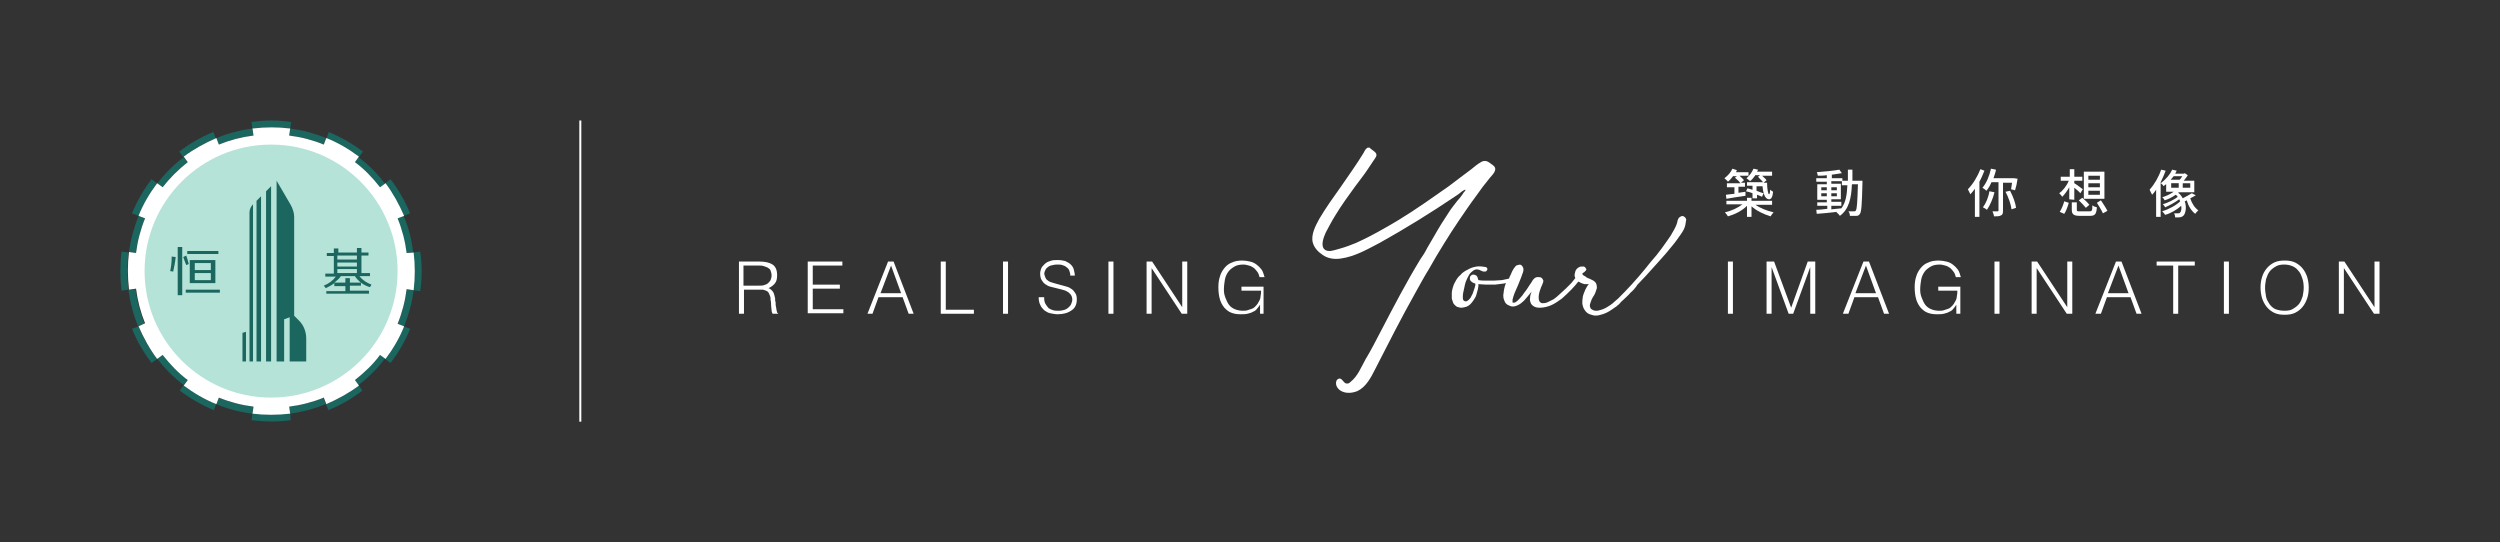 <svg version="1.1" id="Layer_1" xmlns="http://www.w3.org/2000/svg" xmlns:xlink="http://www.w3.org/1999/xlink" x="0px" y="0px"
	width="498px" height="108px" viewBox="0 0 498 108" style="enable-background:new 0 0 498 108;" xml:space="preserve">
<rect x="0" y="0" width="498" height="108" fill="#333333" stroke="none"/>
<style type="text/css">
	.st0{fill:#FFFFFF;}
	.st1{fill:#FFFFFF;}
	.st2{fill:#1B665E;}
	.st3{fill:#B5E3D8;}
</style>
<g>
	<g>
		<path class="st0" d="M335.7,44.9c-0.1,0.5-0.4,1.1-0.9,1.8c-0.5,0.7-1.1,1.6-1.8,2.4c-0.7,0.9-1.5,1.8-2.4,2.8c-0.9,1-1.8,2-2.7,3
			c-0.6,0.6-1.2,1.3-1.8,1.9c0,0.1-0.1,0.1-0.1,0.2c-0.3,0.4-0.7,0.9-1.2,1.3c-0.4,0.5-0.9,0.9-1.4,1.4c-0.2,0.2-0.5,0.4-0.7,0.7
			c0,0,0,0,0,0c-0.1,0.1-0.2,0.2-0.3,0.3c-0.2,0.1-0.3,0.3-0.5,0.4c-0.6,0.4-1.1,0.8-1.7,1.1c-0.6,0.3-1.2,0.5-1.7,0.6
			c-0.5,0.1-1,0.1-1.5-0.1c-0.5-0.1-1-0.4-1.3-0.9c-0.3-0.4-0.4-0.8-0.5-1.3c0-0.5,0-0.9,0.1-1.4c0.1-0.5,0.3-0.9,0.5-1.4
			c0.2-0.4,0.4-0.8,0.7-1.1c-0.3,0-0.6,0-0.9,0c-0.3-0.1-0.6-0.2-0.8-0.3c-0.1-0.1-0.3-0.2-0.4-0.2c-0.4,0.5-0.9,1.1-1.4,1.6
			c-0.6,0.6-1.2,1.2-1.9,1.8c-0.7,0.5-1.4,1-2.1,1.3c-0.7,0.3-1.5,0.5-2.3,0.5c-0.5,0-0.9-0.1-1.2-0.3c-0.3-0.2-0.5-0.4-0.6-0.7
			c-0.1-0.3-0.2-0.6-0.1-1c0-0.4,0.1-0.7,0.3-1.2c-0.3,0.4-0.7,0.8-1,1.2c-0.3,0.4-0.7,0.8-1.1,1.1c-0.4,0.3-0.8,0.5-1.2,0.6
			c-0.4,0.1-0.8,0.1-1.3-0.2c-0.3-0.1-0.5-0.3-0.7-0.6c-0.1-0.2-0.2-0.5-0.3-0.8c0-0.3-0.1-0.6,0-0.9c0-0.3,0.1-0.6,0.1-0.8
			c0.1-0.5,0.2-0.9,0.4-1.3c-0.2,0-0.4,0.1-0.6,0.1c-0.5,0.1-1.1,0.1-1.6,0.2c-0.6,0-1.1,0-1.7,0c-0.6,0-1.1-0.1-1.6-0.1
			c0,0.3,0,0.6-0.1,1c-0.1,0.4-0.2,0.7-0.3,1.1c-0.1,0.4-0.3,0.7-0.5,1c-0.2,0.3-0.4,0.6-0.7,0.9c-0.2,0.2-0.5,0.4-0.8,0.5
			c-0.3,0.1-0.7,0.2-1,0.2c-0.3,0-0.6-0.1-0.9-0.2c-0.3-0.2-0.5-0.4-0.7-0.7c-0.1-0.3-0.2-0.6-0.3-0.9c0-0.3,0-0.7,0-1.1
			c0-0.4,0.1-0.7,0.2-1.1c0.1-0.3,0.2-0.7,0.4-1c0.3-0.6,0.6-1.1,1.1-1.5c0.4-0.5,0.9-0.8,1.5-1.1c0.5-0.3,1.1-0.5,1.7-0.6
			c0.6-0.1,1.3,0,1.9,0.1c0.2,0.1,0.3,0.3,0.3,0.4c0,0.1-0.1,0.3-0.2,0.4c-0.1,0.1-0.3,0.1-0.5,0.1c-0.2,0-0.4-0.1-0.6-0.2
			c-0.4-0.2-0.8-0.3-1.1-0.2c-0.3,0.1-0.6,0.3-0.9,0.6c-0.3,0.3-0.5,0.7-0.7,1.1c-0.2,0.4-0.4,0.9-0.5,1.4c-0.1,0.5-0.2,0.9-0.3,1.4
			c-0.1,0.4-0.1,0.8-0.1,1.1c0,0.4,0.1,0.6,0.4,0.7c0.2,0.1,0.5,0,0.8-0.3c0.2-0.2,0.4-0.4,0.5-0.7c0.2-0.3,0.3-0.6,0.4-0.9
			c0.1-0.3,0.2-0.6,0.3-0.9c0.1-0.3,0.1-0.5,0.1-0.7c-0.4-0.1-0.7-0.3-0.9-0.5c-0.2-0.2-0.2-0.4-0.2-0.6c0-0.2,0.1-0.4,0.2-0.5
			c0.1-0.1,0.3-0.2,0.5-0.2c0.2,0,0.4,0.1,0.6,0.2c0.2,0.2,0.3,0.5,0.4,0.9c0.5,0.1,0.9,0.1,1.5,0.1c0.5,0,1.1,0,1.6,0
			c0.5,0,1.1-0.1,1.6-0.1c0.5-0.1,1-0.2,1.4-0.3c0-0.1,0.1-0.2,0.1-0.3c0.2-0.4,0.4-0.8,0.5-1.1c0.2-0.3,0.3-0.6,0.5-0.8
			c0.2-0.3,0.4-0.5,0.7-0.5c0.2-0.1,0.5-0.1,0.6,0c0.2,0.1,0.3,0.3,0.4,0.5c0.1,0.2,0.1,0.5,0,0.9c-0.1,0.2-0.2,0.6-0.4,1.1
			c-0.2,0.5-0.4,1-0.6,1.5c-0.2,0.5-0.5,1.1-0.7,1.6c-0.2,0.5-0.3,0.9-0.4,1.3c0,0.2,0,0.4,0,0.5c0,0.1,0.1,0.1,0.2,0.1
			c0.1,0,0.2,0,0.4-0.1c0.1-0.1,0.3-0.2,0.4-0.3c0.3-0.3,0.6-0.6,1-1.1c0.3-0.5,0.7-0.9,1-1.4c0.3-0.5,0.6-0.9,0.8-1.2
			c0.2-0.4,0.4-0.6,0.5-0.7c0.2-0.2,0.5-0.3,0.7-0.3c0.3,0,0.5,0,0.7,0.1c0.2,0.1,0.3,0.3,0.4,0.5c0.1,0.2,0,0.4-0.1,0.7
			c-0.5,1.1-0.8,2-0.8,2.7c0,0.7,0.2,1.1,0.7,1.2c0.3,0,0.7,0,1.1-0.2c0.4-0.2,0.8-0.4,1.2-0.6c0.4-0.3,0.8-0.6,1.2-1
			c0.4-0.4,0.8-0.7,1.2-1.1c0.4-0.4,0.7-0.7,1.1-1.1c0.3-0.4,0.6-0.7,0.8-1c0-0.1-0.1-0.2-0.1-0.3c-0.1-0.3,0-0.6,0.1-1
			c0.1-0.4,0.4-0.7,0.8-0.9c0.2-0.1,0.3-0.1,0.5-0.1c0.2,0,0.3,0,0.4,0c0.1,0,0.2,0.1,0.3,0.2c0.1,0.1,0.1,0.2,0.2,0.3
			c0,0.1,0,0.2-0.1,0.3c-0.1,0.1-0.2,0.2-0.3,0.3c-0.1,0.1-0.2,0.1-0.3,0.2c-0.1,0.1-0.1,0.1-0.1,0.1c0,0.1,0.1,0.3,0.3,0.4
			c0.2,0.1,0.4,0.2,0.6,0.4c0.2,0.1,0.5,0.2,0.7,0.3c0.2,0.1,0.4,0.2,0.6,0.3c0.3,0.2,0.5,0.4,0.6,0.7c0.1,0.3,0.1,0.5,0.1,0.8
			c-0.1,0.3-0.2,0.6-0.3,0.9c-0.1,0.3-0.3,0.6-0.5,0.9c-0.2,0.3-0.3,0.6-0.4,0.9c-0.1,0.3-0.2,0.5-0.2,0.8c0,0.2,0.1,0.4,0.2,0.6
			c0.1,0.1,0.3,0.2,0.5,0.3c0.2,0.1,0.4,0.1,0.6,0.1c0.2,0,0.4,0,0.6-0.1c0.5-0.1,1-0.3,1.5-0.6c0.5-0.3,1-0.6,1.5-1.1
			c0.2-0.2,0.5-0.4,0.7-0.6c0,0,0,0,0,0c0.9-0.9,1.8-1.8,2.7-2.8c0.9-1,1.8-2,2.6-3c0.8-1,1.6-2,2.4-2.9c0.7-0.9,1.4-1.8,2-2.7
			c0.6-0.8,1.1-1.6,1.4-2.2c0.4-0.7,0.6-1.2,0.7-1.6c0.1-0.6,0.3-1,0.6-1.1c0.2-0.2,0.5-0.2,0.7-0.1c0.2,0.1,0.4,0.3,0.5,0.6
			C335.8,44.2,335.8,44.5,335.7,44.9z M297.6,33.1c-0.1-0.1-0.3-0.3-0.5-0.4c-0.3-0.2-0.6-0.5-1-0.6c-0.4-0.1-0.8,0-1.1,0.2
			c-0.7,0.4-1.3,0.9-1.9,1.4c-0.8,0.6-1.6,1.2-2.4,1.8c-1.4,1.1-2.9,2.2-4.4,3.2c-3.4,2.4-6.8,4.7-10.4,6.7c-1.9,1.1-3.8,2.1-5.8,3
			c-1,0.4-2,0.8-3.1,1.1c-0.7,0.2-1.3,0.4-2,0.5c-0.3,0-0.7,0-1-0.2c-1.1-0.7-0.3-2.6,0.1-3.5c0.6-1.1,1.2-2.3,1.9-3.4
			c1.2-2,2.6-3.9,3.9-5.7c0.8-1.1,1.7-2.2,2.5-3.4c0.4-0.6,0.8-1.2,1.2-1.8c0.3-0.5,0.9-1,0.4-1.6c-0.1-0.1-0.3-0.3-0.6-0.5
			c-0.3-0.2-0.5-0.4-0.6-0.5l-0.1,0c-0.2,0-0.4,0-0.5,0.2c-0.3,0.2-0.4,0.6-0.6,0.9c-1.4,2.3-3,4.5-4.5,6.7c-1.5,2.1-3,4.2-4.3,6.4
			c-0.7,1.3-1.7,3.1-1.3,4.7c0.3,1.1,1.1,1.9,2,2.5c1,0.7,2.3,0.9,3.6,0.7c2.8-0.4,5.2-1.8,7.7-3.1c5.2-2.9,10.2-6,15.1-9.3
			c0.2-0.1,0.4-0.3,0.6-0.4c0.4-0.3,0.8-0.7,1.3-0.9c0,0,0.1,0,0.1,0c0.1,0.1-0.2,0.4-0.3,0.5c-0.1,0.2-0.3,0.4-0.4,0.6
			c-0.3,0.4-0.6,0.8-0.9,1.1c-0.6,0.8-1.2,1.5-1.7,2.3c-1,1.5-2,3.1-2.9,4.7c-0.5,0.8-0.9,1.6-1.4,2.4c-0.4,0.8-0.9,1.6-1.4,2.3
			c-2.8,4.6-5.3,9.4-7.8,14.2c-1,1.9-2,3.9-3.1,5.7c-0.9,1.6-1.5,3.3-3,4.5c-0.2,0.2-0.4,0.3-0.6,0.3c-0.7,0.1-0.9-0.9-1.5-1
			c-0.3,0-0.6,0.2-0.7,0.5c-0.3,0.9,0.4,1.8,1.2,2.1c0.9,0.4,2,0.3,3-0.1c1.7-0.8,2.7-2.7,3.5-4.3c2.6-5.1,5.2-10.2,8-15.2
			c0.9-1.6,1.8-3.3,2.8-4.9c0.9-1.6,1.9-3.3,2.9-4.9c1-1.6,2-3.2,3.1-4.8c1.1-1.6,2.1-3.1,3.3-4.7c0.9-1.3,1.8-2.5,2.8-3.7
			C297.1,35,298.4,33.9,297.6,33.1z"/>
		<g>
			<path class="st0" d="M148.2,57.8v4.7l-1,0V52.1h4.1c1.1,0,2,0.2,2.6,0.6c0.6,0.4,0.9,1.1,0.9,2.1c0,0.7-0.1,1.2-0.4,1.6
				c-0.3,0.4-0.7,0.7-1.3,1c0.3,0.1,0.5,0.3,0.7,0.5c0.2,0.2,0.3,0.4,0.4,0.7c0.1,0.3,0.1,0.5,0.2,0.8c0,0.3,0,0.6,0.1,0.8
				c0,0.4,0,0.7,0.1,1c0,0.3,0.1,0.5,0.1,0.6c0,0.2,0.1,0.3,0.1,0.4c0,0.1,0.1,0.2,0.2,0.2v0.1l-1.1,0c-0.1-0.2-0.2-0.4-0.2-0.7
				c0-0.3-0.1-0.6-0.1-1c0-0.3,0-0.7-0.1-1c0-0.3,0-0.6-0.1-0.8c-0.1-0.3-0.2-0.5-0.3-0.7c-0.1-0.2-0.3-0.3-0.5-0.4
				c-0.2-0.1-0.4-0.1-0.6-0.2c-0.2,0-0.5,0-0.7,0H148.2z M151.2,56.9c0.4,0,0.7,0,1-0.1s0.6-0.2,0.8-0.4c0.2-0.2,0.4-0.4,0.5-0.6
				c0.1-0.3,0.2-0.6,0.2-0.9c0-0.4-0.1-0.7-0.2-1c-0.1-0.3-0.3-0.4-0.6-0.6c-0.2-0.1-0.5-0.2-0.8-0.3c-0.3-0.1-0.6-0.1-0.9-0.1h-3.1
				v4H151.2z"/>
			<path class="st0" d="M160.9,62.5V52.1h6.9v0.8h-5.9v3.8h5.4v0.8h-5.4v4.1h6.1v0.8H160.9z"/>
			<path class="st0" d="M172.8,62.5l4.1-10.4h1.1l4,10.4h-1l-1.2-3.3H175l-1.2,3.3H172.8z M175.4,58.4h4.1l-2-5.5L175.4,58.4z"/>
			<path class="st0" d="M187.4,62.5V52.1h1v9.6h5.6v0.8H187.4z"/>
			<path class="st0" d="M199.8,62.5V52.1h1v10.4H199.8z"/>
			<path class="st0" d="M208,59.4c0,0.5,0.1,0.9,0.3,1.2s0.4,0.6,0.6,0.8c0.3,0.2,0.6,0.3,0.9,0.4c0.3,0.1,0.7,0.1,1.1,0.1
				c0.5,0,0.9-0.1,1.2-0.2c0.3-0.1,0.6-0.3,0.8-0.5c0.2-0.2,0.4-0.4,0.5-0.7c0.1-0.3,0.2-0.5,0.2-0.8c0-0.4-0.1-0.7-0.3-1
				c-0.2-0.2-0.4-0.5-0.7-0.6c-0.3-0.2-0.6-0.3-1-0.4s-0.8-0.2-1.2-0.3c-0.4-0.1-0.8-0.2-1.2-0.3c-0.4-0.1-0.7-0.3-1-0.5
				c-0.3-0.2-0.5-0.5-0.7-0.8c-0.2-0.3-0.3-0.8-0.3-1.3c0-0.4,0.1-0.7,0.2-1c0.1-0.3,0.4-0.6,0.7-0.9c0.3-0.3,0.7-0.5,1.1-0.6
				c0.4-0.2,1-0.2,1.5-0.2c0.6,0,1.1,0.1,1.5,0.2c0.4,0.2,0.8,0.4,1.1,0.7c0.3,0.3,0.5,0.6,0.6,1c0.1,0.4,0.2,0.8,0.2,1.2h-0.9
				c0-0.4-0.1-0.7-0.2-1s-0.3-0.5-0.6-0.7c-0.2-0.2-0.5-0.3-0.8-0.4c-0.3-0.1-0.6-0.1-1-0.1c-0.5,0-0.9,0.1-1.3,0.2
				c-0.3,0.1-0.6,0.3-0.8,0.5c-0.2,0.2-0.3,0.5-0.4,0.7c-0.1,0.3-0.1,0.5,0,0.8c0.1,0.3,0.2,0.6,0.4,0.8c0.2,0.2,0.5,0.4,0.8,0.5
				c0.3,0.1,0.6,0.2,1,0.3c0.4,0.1,0.7,0.2,1.1,0.3s0.8,0.2,1.1,0.3c0.4,0.1,0.7,0.3,1,0.5c0.3,0.2,0.5,0.5,0.7,0.8
				c0.2,0.3,0.3,0.7,0.3,1.2c0,1-0.3,1.7-1,2.2s-1.6,0.8-2.8,0.8c-0.5,0-1-0.1-1.5-0.2c-0.5-0.1-0.9-0.4-1.2-0.6
				c-0.3-0.3-0.6-0.6-0.8-1.1c-0.2-0.4-0.3-0.9-0.3-1.5H208z"/>
			<path class="st0" d="M220.8,62.5V52.1h1v10.4H220.8z"/>
			<path class="st0" d="M229.4,53.4L229.4,53.4l0,9.1h-1V52.1h1.1l6,9.1h0v-9.1h1v10.4h-1.1L229.4,53.4z"/>
			<path class="st0" d="M247.3,57.9v-0.8h4.4v5.4H251v-1.8c-0.2,0.3-0.4,0.6-0.6,0.8c-0.2,0.3-0.5,0.5-0.8,0.6
				c-0.3,0.2-0.7,0.3-1.1,0.4c-0.4,0.1-0.9,0.1-1.4,0.1c-0.7,0-1.3-0.1-1.8-0.3c-0.6-0.2-1-0.6-1.4-1c-0.4-0.5-0.7-1-0.9-1.7
				c-0.2-0.7-0.3-1.5-0.3-2.4c0-0.8,0.1-1.5,0.3-2.1c0.2-0.7,0.5-1.2,0.9-1.7c0.4-0.5,0.9-0.9,1.5-1.1c0.6-0.3,1.3-0.4,2.1-0.4
				c0.5,0,1.1,0.1,1.5,0.2c0.5,0.1,0.9,0.3,1.3,0.6c0.4,0.3,0.7,0.6,1,1c0.3,0.4,0.4,0.9,0.6,1.5h-1c-0.1-0.4-0.2-0.7-0.4-1
				c-0.2-0.3-0.5-0.6-0.7-0.8c-0.3-0.2-0.6-0.4-1-0.5c-0.4-0.1-0.7-0.2-1.1-0.2c-0.7,0-1.3,0.1-1.8,0.4s-0.9,0.6-1.2,1
				c-0.3,0.4-0.6,1-0.7,1.6c-0.1,0.6-0.2,1.3-0.2,2c0,0.6,0.1,1.1,0.3,1.6c0.2,0.5,0.4,1,0.7,1.4c0.3,0.4,0.7,0.7,1.2,0.9
				c0.5,0.2,1,0.3,1.6,0.3c0.3,0,0.6,0,0.9-0.1c0.3-0.1,0.6-0.2,0.9-0.3c0.3-0.1,0.5-0.3,0.8-0.6c0.2-0.2,0.4-0.5,0.6-0.9
				c0.2-0.3,0.3-0.7,0.3-1c0.1-0.4,0.1-0.7,0.1-1.1H247.3z"/>
		</g>
		<g>
			<path class="st0" d="M344.2,62.5V52.1h1v10.4H344.2z"/>
			<path class="st0" d="M351.9,62.5V52.1h1.5l3.4,9.2h0l3.3-9.2h1.5v10.4h-1v-9.3h0l-3.4,9.3h-0.9l-3.4-9.3h0v9.3H351.9z"/>
			<path class="st0" d="M367.1,62.5l4.1-10.4h1.1l4,10.4h-1l-1.2-3.3h-4.7l-1.2,3.3H367.1z M369.6,58.4h4.1l-2-5.5L369.6,58.4z"/>
			<path class="st0" d="M386.1,57.9v-0.8h4.4v5.4h-0.8v-1.8c-0.2,0.3-0.4,0.6-0.6,0.8c-0.2,0.3-0.5,0.5-0.8,0.6
				c-0.3,0.2-0.7,0.3-1.1,0.4c-0.4,0.1-0.9,0.1-1.4,0.1c-0.7,0-1.3-0.1-1.8-0.3c-0.6-0.2-1-0.6-1.4-1c-0.4-0.5-0.7-1-0.9-1.7
				s-0.3-1.5-0.3-2.4c0-0.8,0.1-1.5,0.3-2.1c0.2-0.7,0.5-1.2,0.9-1.7c0.4-0.5,0.9-0.9,1.5-1.1c0.6-0.3,1.3-0.4,2.1-0.4
				c0.5,0,1.1,0.1,1.5,0.2c0.5,0.1,0.9,0.3,1.3,0.6c0.4,0.3,0.7,0.6,1,1c0.3,0.4,0.4,0.9,0.6,1.5h-1c-0.1-0.4-0.2-0.7-0.4-1
				c-0.2-0.3-0.5-0.6-0.7-0.8c-0.3-0.2-0.6-0.4-1-0.5c-0.4-0.1-0.7-0.2-1.1-0.2c-0.7,0-1.3,0.1-1.8,0.4s-0.9,0.6-1.2,1
				c-0.3,0.4-0.6,1-0.7,1.6c-0.1,0.6-0.2,1.3-0.2,2c0,0.6,0.1,1.1,0.3,1.6c0.2,0.5,0.4,1,0.7,1.4c0.3,0.4,0.7,0.7,1.2,0.9
				c0.5,0.2,1,0.3,1.6,0.3c0.3,0,0.6,0,0.9-0.1c0.3-0.1,0.6-0.2,0.9-0.3c0.3-0.1,0.5-0.3,0.8-0.6c0.2-0.2,0.4-0.5,0.6-0.9
				c0.2-0.3,0.3-0.7,0.3-1c0.1-0.4,0.1-0.7,0.1-1.1H386.1z"/>
			<path class="st0" d="M397.3,62.5V52.1h1v10.4H397.3z"/>
			<path class="st0" d="M405.7,53.4L405.7,53.4l0,9.1h-1V52.1h1.1l6,9.1h0v-9.1h1v10.4h-1.1L405.7,53.4z"/>
			<path class="st0" d="M417.4,62.5l4.1-10.4h1.1l4,10.4h-1l-1.2-3.3h-4.7l-1.2,3.3H417.4z M419.9,58.4h4.1l-2-5.5L419.9,58.4z"/>
			<path class="st0" d="M429.6,52.1h7.6v0.8h-3.3v9.6h-1v-9.6h-3.3V52.1z"/>
			<path class="st0" d="M443,62.5V52.1h1v10.4H443z"/>
			<path class="st0" d="M450.3,57.3c0-0.8,0.1-1.5,0.3-2.1c0.2-0.7,0.5-1.2,0.9-1.7c0.4-0.5,0.9-0.9,1.5-1.2
				c0.6-0.3,1.3-0.4,2.1-0.4c0.8,0,1.5,0.1,2.1,0.4c0.6,0.3,1.1,0.7,1.5,1.2c0.4,0.5,0.7,1.1,0.9,1.7c0.2,0.7,0.3,1.4,0.3,2.1
				c0,0.8-0.1,1.5-0.3,2.1s-0.5,1.2-0.9,1.7c-0.4,0.5-0.9,0.9-1.5,1.2c-0.6,0.3-1.3,0.4-2.1,0.4s-1.5-0.1-2.1-0.4
				c-0.6-0.3-1.1-0.7-1.5-1.2c-0.4-0.5-0.7-1.1-0.9-1.7C450.4,58.7,450.3,58,450.3,57.3z M455.1,61.9c0.7,0,1.3-0.1,1.7-0.4
				c0.5-0.3,0.9-0.6,1.2-1c0.3-0.4,0.5-0.9,0.7-1.5c0.1-0.6,0.2-1.1,0.2-1.7c0-0.7-0.1-1.4-0.3-1.9c-0.2-0.6-0.4-1.1-0.8-1.5
				c-0.3-0.4-0.7-0.7-1.2-0.9c-0.5-0.2-1-0.3-1.6-0.3c-0.7,0-1.2,0.1-1.7,0.4c-0.5,0.3-0.9,0.6-1.2,1c-0.3,0.4-0.5,0.9-0.7,1.5
				c-0.1,0.6-0.2,1.1-0.2,1.7c0,0.6,0.1,1.2,0.2,1.8c0.1,0.6,0.4,1,0.7,1.5c0.3,0.4,0.7,0.8,1.2,1C453.9,61.8,454.4,61.9,455.1,61.9
				z"/>
			<path class="st0" d="M466.9,53.4L466.9,53.4l0,9.1h-1V52.1h1.1l6,9.1h0v-9.1h1v10.4h-1.1L466.9,53.4z"/>
		</g>
		<g>
			<path class="st0" d="M349.7,40.8c1,0.7,2.3,1.2,3.6,1.5c-0.2,0.2-0.5,0.6-0.6,0.8c-1.3-0.4-2.8-1.1-3.8-2v2.1h-0.9V41
				c-1,1-2.4,1.7-3.8,2.1c-0.1-0.2-0.4-0.6-0.6-0.8c1.3-0.3,2.6-0.9,3.5-1.6h-3.2V40h4.1v-0.6h0.9V40h4.1v0.8H349.7z M345.3,35
				c-0.3,0.4-0.7,0.9-1.1,1.2c-0.1-0.2-0.5-0.5-0.7-0.7c0.7-0.5,1.3-1.2,1.6-1.9l0.9,0.3c-0.1,0.1-0.1,0.3-0.2,0.4h2.5V35h-1.8
				c0.3,0.3,0.7,0.6,0.9,0.9l-0.6,0.5h0.8v0.8h-1.3v1.2l1.4-0.2l0,0.8c-1.3,0.2-2.8,0.4-3.8,0.6l-0.1-0.8c0.5-0.1,1-0.1,1.7-0.2
				v-1.3H344v-0.8h2.7c-0.2-0.3-0.7-0.8-1.1-1.1l0.4-0.3H345.3z M349.6,35c-0.3,0.4-0.6,0.8-1,1.1c-0.1-0.2-0.5-0.4-0.7-0.6
				c0.6-0.5,1.1-1.2,1.4-1.9l0.9,0.2c-0.1,0.2-0.1,0.3-0.2,0.4h3V35h-2c0.3,0.3,0.7,0.6,0.9,0.9l-0.6,0.5h0.7c0,1.2,0.2,2.3,0.4,2.3
				c0.1,0,0.2-0.3,0.2-0.9c0.2,0.1,0.4,0.3,0.6,0.4c-0.1,1.1-0.4,1.5-0.8,1.5c-0.8,0-1.2-1.2-1.3-2.6h-1.2v0.9
				c0.5,0.2,1,0.4,1.4,0.5l-0.3,0.7c-0.3-0.1-0.6-0.3-1-0.4v0.7h-0.9v-1c-0.4-0.2-0.9-0.3-1.3-0.4l0.3-0.6c0.3,0.1,0.6,0.2,1,0.3V37
				H348v-0.7h3.2c-0.2-0.3-0.7-0.7-1-1.1l0.4-0.3H349.6z"/>
			<path class="st0" d="M371,36c0,0,0,0.3,0,0.4c-0.1,4.3-0.2,5.8-0.5,6.2c-0.2,0.3-0.4,0.4-0.7,0.4c-0.3,0-0.8,0-1.3,0
				c0-0.3-0.1-0.7-0.3-0.9c0.5,0,0.9,0,1.1,0c0.2,0,0.3,0,0.4-0.2c0.2-0.3,0.3-1.6,0.4-5.2h-1.2c-0.1,2.8-0.6,5-2.4,6.3
				c-0.1-0.2-0.5-0.6-0.7-0.7c0.1,0,0.1-0.1,0.2-0.1c-1.5,0.2-3,0.3-4.1,0.4l-0.1-0.8c0.6,0,1.3-0.1,2.2-0.2V41H362v-0.7h1.9v-0.5
				H362v-3.1h1.9v-0.5h-2.1v-0.7h2.1v-0.6c-0.6,0.1-1.3,0.1-1.8,0.1c0-0.2-0.1-0.5-0.2-0.7c1.5-0.1,3.4-0.3,4.5-0.5l0.5,0.7
				c-0.6,0.1-1.2,0.2-2,0.3v0.7h2.1V36h1.1c0-0.7,0-1.4,0-2.2h0.9c0,0.8,0,1.5,0,2.2H371z M362.8,37.9h1.1v-0.6h-1.1V37.9z
				 M363.9,39.1v-0.6h-1.1v0.6H363.9z M364.8,41.7c0.6-0.1,1.3-0.1,2-0.2c0.9-1.2,1.1-2.7,1.2-4.6h-1.1v-0.8h-2.1v0.5h1.9v3.1h-1.9
				v0.5h2V41h-2V41.7z M365.9,37.9v-0.6h-1.1v0.6H365.9z M364.8,38.5v0.6h1.1v-0.6H364.8z"/>
			<path class="st0" d="M395.3,34c-0.3,0.7-0.6,1.5-1,2.2v7h-0.9v-5.6c-0.3,0.4-0.6,0.8-0.9,1.1c-0.1-0.2-0.4-0.8-0.5-1
				c1-1,1.9-2.5,2.5-4L395.3,34z M399,36.5V42c0,0.5-0.1,0.8-0.4,0.9c-0.3,0.2-0.8,0.2-1.4,0.2c0-0.3-0.2-0.7-0.3-1c0.5,0,0.9,0,1,0
				c0.1,0,0.2,0,0.2-0.2v-5.6h-1.4c-0.3,0.7-0.6,1.2-1,1.7c-0.2-0.2-0.6-0.5-0.8-0.6c0.8-0.9,1.4-2.4,1.7-3.8l1,0.2
				c-0.1,0.6-0.3,1.1-0.5,1.7h3.9l0.2,0l0.7,0.1c-0.1,0.8-0.3,1.7-0.5,2.3l-0.8-0.2c0.1-0.4,0.1-0.8,0.2-1.3H399z M397.3,38.3
				c-0.3,1.3-0.9,2.6-1.5,3.5c-0.2-0.2-0.6-0.4-0.8-0.5c0.6-0.8,1.1-2,1.3-3.2L397.3,38.3z M400.4,38c0.6,1.1,1.1,2.5,1.2,3.4
				l-0.9,0.3c-0.1-0.9-0.6-2.4-1.2-3.5L400.4,38z"/>
			<path class="st0" d="M412.2,39.7v-2.4c-0.4,0.7-0.9,1.4-1.4,1.9c-0.1-0.2-0.4-0.5-0.6-0.7c0.7-0.5,1.5-1.5,1.9-2.5h-1.6v-0.8h1.8
				v-1.5h0.9v1.5h1.6V36h-1.6v0.5c0.4,0.2,1.4,1,1.7,1.2l-0.5,0.8c-0.2-0.3-0.7-0.7-1.2-1.1v2.4L412.2,39.7z M410.3,42.2
				c0.4-0.6,0.7-1.4,0.9-2.1l0.9,0.3c-0.2,0.7-0.5,1.6-0.9,2.2L410.3,42.2z M416.2,42.1c0.5,0,0.6-0.1,0.6-1.2
				c0.2,0.2,0.6,0.3,0.9,0.4c-0.1,1.4-0.4,1.7-1.4,1.7h-2c-1.2,0-1.6-0.3-1.6-1.2v-1.5h1v1.5c0,0.3,0.1,0.3,0.7,0.3H416.2z
				 M414.8,39.4c0.5,0.4,1.1,1,1.4,1.4l-0.7,0.6c-0.3-0.4-0.9-1-1.4-1.5L414.8,39.4z M419.2,39.6h-4.1v-5.4h4.1V39.6z M418.3,35H416
				v0.8h2.3V35z M418.3,36.5H416v0.8h2.3V36.5z M418.3,38H416v0.8h2.3V38z M418.5,39.9c0.4,0.6,1,1.5,1.3,2.1l-0.9,0.5
				c-0.2-0.5-0.8-1.5-1.2-2.1L418.5,39.9z"/>
			<path class="st0" d="M431.4,34c-0.3,0.8-0.6,1.5-1,2.3v6.9h-0.9v-5.4c-0.2,0.3-0.5,0.7-0.8,1c-0.1-0.2-0.4-0.8-0.5-1
				c0.9-1,1.8-2.5,2.3-4L431.4,34z M437.4,38.9c-0.3,0.2-0.7,0.4-1.1,0.6c0.3,1,0.9,1.9,1.6,2.4c-0.2,0.2-0.5,0.5-0.6,0.7
				c-0.8-0.6-1.4-1.6-1.7-2.7c-0.1,0.1-0.2,0.1-0.4,0.2c0.4,1.1,0.2,2.3-0.2,2.8c-0.3,0.3-0.6,0.4-1,0.4c-0.2,0-0.4,0-0.7,0
				c0-0.2-0.1-0.6-0.2-0.8c0.3,0,0.5,0,0.7,0c0.2,0,0.4,0,0.5-0.2c0.2-0.2,0.3-0.7,0.2-1.3c-0.9,0.8-2.1,1.5-3.2,1.8
				c-0.1-0.2-0.4-0.5-0.6-0.7c1.3-0.4,2.8-1.2,3.6-2c-0.1-0.1-0.1-0.3-0.2-0.4c-0.8,0.6-1.9,1.2-2.8,1.6c-0.1-0.2-0.3-0.5-0.5-0.6
				c1-0.3,2.3-0.9,3-1.5c-0.1-0.1-0.2-0.3-0.4-0.4c-0.7,0.5-1.5,0.9-2.2,1.1c-0.1-0.2-0.3-0.5-0.5-0.6c0.7-0.2,1.6-0.6,2.3-1.1h-1.5
				v-1.5c-0.2,0.1-0.3,0.2-0.5,0.4c-0.1-0.2-0.4-0.5-0.6-0.6c1.1-0.8,1.9-1.8,2.3-2.7l0.9,0.2c-0.1,0.2-0.2,0.4-0.3,0.6h1.7l0.2-0.1
				l0.6,0.4c-0.2,0.4-0.5,0.7-0.8,1.1h2.1v2.3h-3.1l-0.1,0.1c0.4,0.3,0.7,0.7,0.9,1.1c0.6-0.3,1.3-0.7,1.8-1L437.4,38.9z M433,35.1
				c-0.2,0.2-0.4,0.5-0.6,0.7h1.8c0.2-0.2,0.4-0.5,0.5-0.7H433z M432.5,37.4h1.5v-0.9h-1.5V37.4z M436.3,36.5h-1.5v0.9h1.5V36.5z"/>
		</g>
	</g>
	<rect x="115.4" y="24" class="st1" width="0.4" height="60"/>
	<g>
		<g>
			<path class="st2" d="M57.9,83.7c-2.7,0.4-5.3,0.3-7.8,0l0.2-1.4c2.4,0.3,4.9,0.3,7.5,0h0L57.9,83.7z M25.6,50.3l-1.4-0.2
				c-0.3,2.5-0.3,5.2,0,7.8l1.4-0.2C25.3,55.2,25.3,52.7,25.6,50.3z M54,54L54,54L54,54L54,54L54,54z M80.4,43l-1.3,0.5
				c0.9,2.2,1.5,4.5,1.8,6.9l1.4-0.2C82,47.7,81.4,45.3,80.4,43z M64.4,79.2L64.4,79.2c-2.2,0.9-4.5,1.5-6.9,1.8l0.2,1.4h0
				c2.5-0.3,5-1,7.2-1.9L64.4,79.2z M27,57.6l-1.4,0.2v0c0.3,2.5,1,5,1.9,7.2l1.3-0.5C27.9,62.3,27.3,60,27,57.6z M50.3,25.6
				c-2.5,0.3-5,1-7.2,1.9l0.5,1.3c2.2-0.9,4.4-1.5,6.9-1.8L50.3,25.6z M54,54L54,54L54,54L54,54L54,54z M54,54L54,54L54,54L54,54
				L54,54z M54,54L54,54L54,54L54,54L54,54z M71.4,76.7c-2,1.5-4.1,2.8-6.5,3.7l0.5,1.3c2.5-1,4.7-2.3,6.8-3.9L71.4,76.7z
				 M42.5,26.3c-2.5,1-4.7,2.3-6.8,3.9l0.8,1.1c2-1.5,4.1-2.8,6.5-3.7L42.5,26.3z M77.8,35.7l-1.1,0.8c1.5,2,2.8,4.1,3.7,6.5
				l1.3-0.5C80.7,40.1,79.4,37.8,77.8,35.7z M27.6,65l-1.3,0.5c1,2.5,2.3,4.7,3.9,6.8l1.1-0.8C29.8,69.5,28.5,67.3,27.6,65z
				 M75.6,70.6c-1.4,1.9-3.1,3.6-5,5l0.8,1.1c2-1.5,3.8-3.3,5.3-5.3L75.6,70.6z M36.6,31.3c-2,1.5-3.8,3.3-5.3,5.3l1.1,0.8
				c1.4-1.9,3.1-3.6,5-5L36.6,31.3z M71.4,31.3l-0.8,1.1c1.9,1.4,3.6,3.1,5,5l1.1-0.8C75.2,34.6,73.4,32.8,71.4,31.3z M32.4,70.6
				l-1.1,0.8c1.5,2,3.3,3.8,5.3,5.3l0.8-1.1C35.5,74.2,33.8,72.5,32.4,70.6z M80.4,65c-1,2.3-2.2,4.5-3.7,6.5l1.1,0.8
				c1.6-2.1,2.9-4.3,3.9-6.8L80.4,65z M30.2,35.7c-1.6,2.1-2.9,4.3-3.9,6.8l1.3,0.5c1-2.3,2.2-4.5,3.7-6.5L30.2,35.7z M65.5,26.3
				L65,27.6c2.3,1,4.5,2.2,6.5,3.7l0.8-1.1C70.2,28.6,67.9,27.3,65.5,26.3z M36.6,76.7l-0.8,1.1c2.1,1.6,4.4,2.9,6.8,3.9l0.5-1.3
				C40.7,79.5,38.6,78.2,36.6,76.7z M81,57.6c-0.3,2.4-0.9,4.7-1.8,6.9l1.3,0.5c0.9-2.3,1.6-4.7,1.9-7.2L81,57.6z M27.6,43
				c-0.9,2.3-1.6,4.7-1.9,7.2l1.4,0.2c0.3-2.4,0.9-4.7,1.8-6.9L27.6,43z M57.7,25.6L57.6,27c2.4,0.3,4.7,0.9,6.9,1.8l0.5-1.3
				C62.7,26.6,60.3,25.9,57.7,25.6z M43.6,79.2l-0.5,1.3c2.3,1,4.7,1.6,7.2,1.9l0.2-1.4C48.1,80.7,45.8,80.1,43.6,79.2z M83.7,50.1
				l-1.4,0.2c0.3,2.5,0.3,5,0,7.5l1.4,0.2C84.1,55.4,84.1,52.7,83.7,50.1z M50.1,24.3l0.2,1.4c2.5-0.3,5-0.3,7.5,0l0.2-1.4
				C55.4,23.9,52.7,23.9,50.1,24.3z"/>
			<path class="st0" d="M82.4,50.3L81,50.4c-0.3-2.4-0.9-4.7-1.8-6.9l1.3-0.5c-1-2.3-2.2-4.5-3.7-6.5l-1.1,0.8c-1.5-1.9-3.1-3.6-5-5
				l0.8-1.1c-2-1.5-4.2-2.8-6.5-3.7l-0.5,1.3c-2.2-0.9-4.5-1.5-6.9-1.8l0.2-1.4c-2.4-0.3-4.9-0.3-7.5,0l0.2,1.4
				c-2.4,0.3-4.7,0.9-6.9,1.8l-0.5-1.3c-2.3,1-4.5,2.2-6.5,3.7l0.8,1.1c-1.9,1.5-3.6,3.2-5,5l-1.1-0.8c-1.5,2-2.8,4.2-3.7,6.5
				l1.3,0.5c-0.9,2.2-1.5,4.5-1.8,6.9l-1.4-0.2c-0.3,2.4-0.3,4.9,0,7.5l1.4-0.2c0.3,2.4,0.9,4.7,1.8,6.9L27.6,65
				c1,2.3,2.2,4.5,3.7,6.5l1.1-0.8c1.5,1.9,3.1,3.6,5,5l-0.8,1.1c2,1.5,4.2,2.8,6.5,3.7l0.5-1.3c2.2,0.9,4.5,1.5,6.9,1.8l-0.2,1.4
				c2.4,0.3,4.9,0.3,7.5,0L57.6,81c2.4-0.3,4.7-0.9,6.9-1.8h0l0.5,1.3c2.3-1,4.5-2.2,6.5-3.7l-0.8-1.1c1.9-1.5,3.6-3.1,5-5l1.1,0.8
				c1.5-2,2.8-4.2,3.7-6.5l-1.3-0.5c0.9-2.2,1.5-4.5,1.8-6.9l1.4,0.2C82.7,55.3,82.7,52.8,82.4,50.3z M54,54L54,54L54,54L54,54
				L54,54z"/>
		</g>
		<circle class="st3" cx="54" cy="54" r="25.2"/>
		<path class="st2" d="M34.2,51.1l0.8,0.1c-0.1,1-0.3,2-0.5,2.9L33.9,54C34.1,53.1,34.2,52.1,34.2,51.1z M35.4,58.8v-9.6h0.9v9.6
			H35.4z M36.5,51.2l0.6-0.3c0.2,0.6,0.4,1.2,0.5,1.7l-0.5,0.2C36.9,52.3,36.7,51.8,36.5,51.2z M37,57.7h6.8v0.6H37V57.7z M37.3,50
			h6.2v0.6h-6.2V50z M42.9,51.8v4v0.3v0.3h-5.1v-0.3v-0.3v-4h0.5h0.5H42h0.5H42.9z M38.8,53.8H42v-1.4h-3.2V53.8z M42,54.4h-3.2v1.4
			H42V54.4z M67.2,50.3h3.9v-0.9H72v0.9h1.4v0.6H72v3.5h1.7v0.6h-2.1c0.6,0.8,1.4,1.3,2.4,1.7l-0.3,0.5c-0.7-0.2-1.3-0.5-1.8-0.9
			v0.6h-2.2v1h3.8v0.6h-8.5V58h3.8v-1h-2.2v-0.6c-0.5,0.4-1.1,0.7-1.7,1l-0.4-0.5c1-0.4,1.8-1,2.4-1.8h-2.1v-0.6h1.7v-3.5h-1.4v-0.6
			h1.4v-0.9h0.9V50.3z M69.7,55.4v0.9h2.2c-0.5-0.4-0.9-0.8-1.2-1.3h-2.8c-0.3,0.5-0.8,0.9-1.3,1.3h2.2v-0.9H69.7z M71.1,50.9h-3.9
			v0.8h3.9V50.9z M71.1,52.3h-3.9v0.8h3.9V52.3z M71.1,53.6h-3.9v0.8h3.9V53.6z M55.1,72V36l2.8,4.8c0.4,0.7,0.7,1.6,0.7,2.4v19.7
			l1,1c0.9,0.9,1.4,2.2,1.4,3.5V72h-3.3v-8.8l-1.1,0.4V72H55.1z M54,72V37.1l-1,1V72H54z M50.4,72V40.7c-0.4,0.4-0.7,1-0.7,1.6V72
			H50.4z M52,72V39.1L51.1,40v32H52z M49,72v-5.9l-0.7,0.2V72H49z"/>
	</g>
</g>
</svg>
